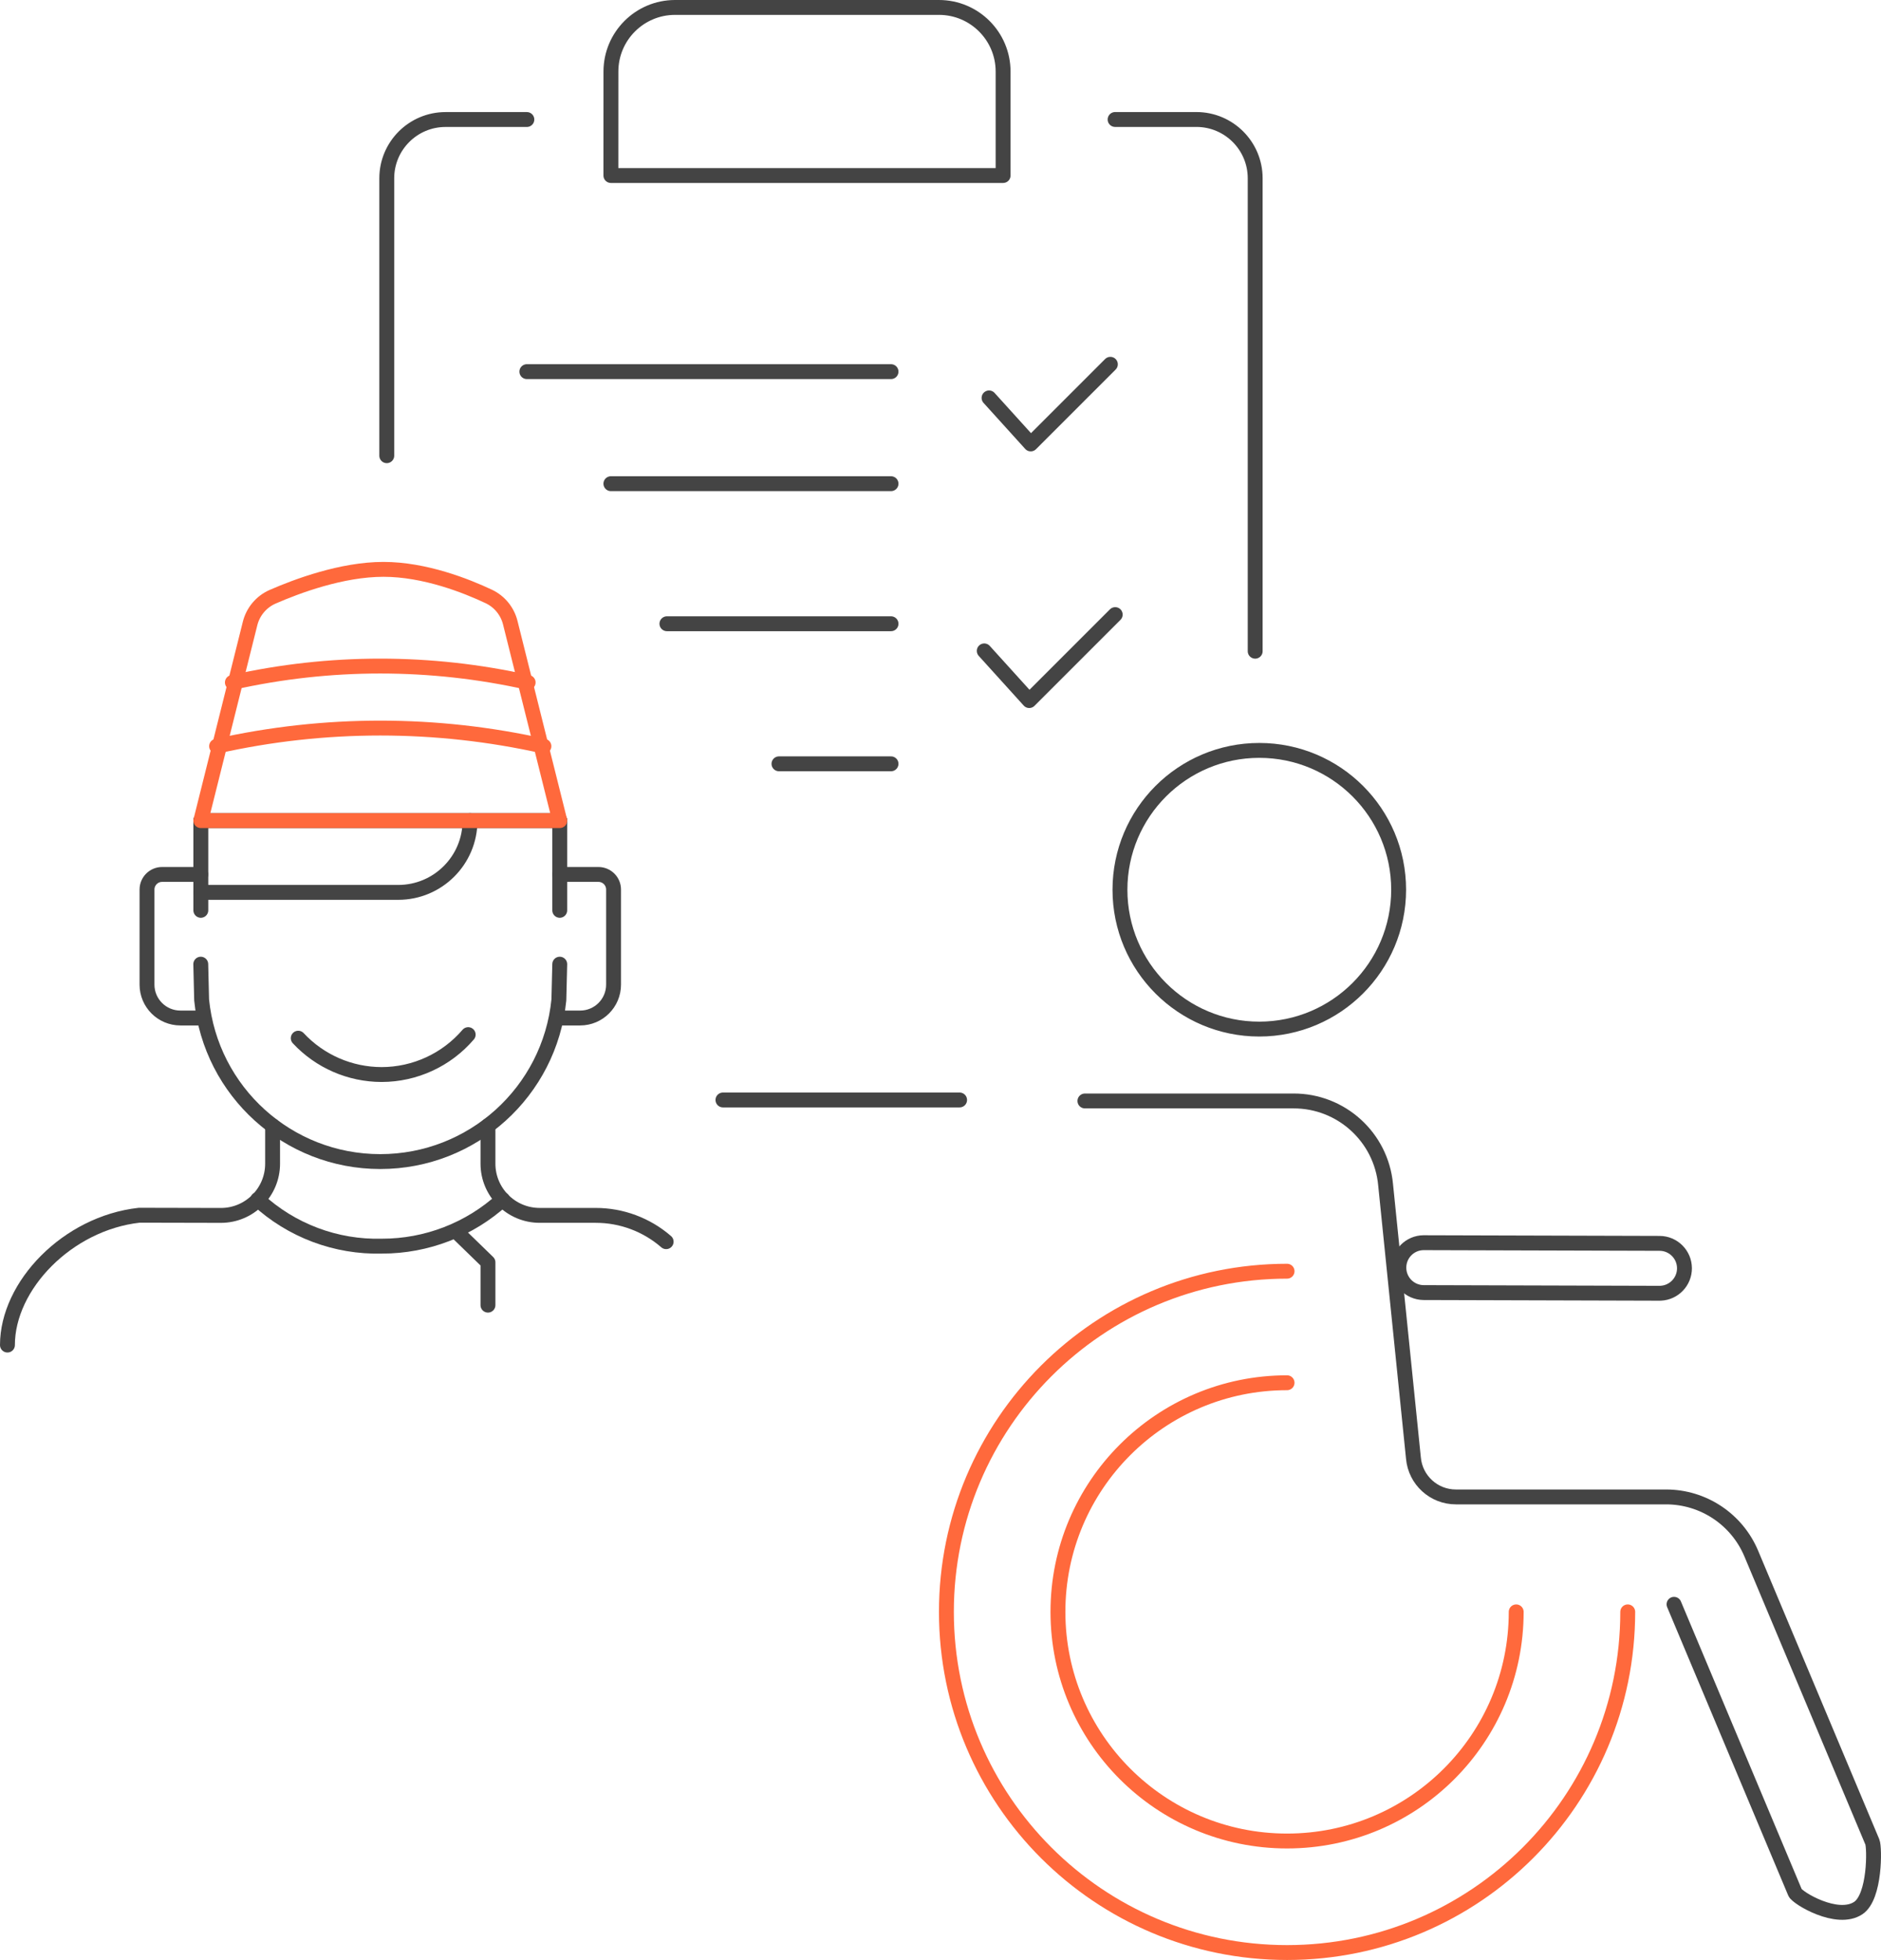 <?xml version="1.0" encoding="UTF-8"?>
<svg id="Layer_1" data-name="Layer 1" xmlns="http://www.w3.org/2000/svg" viewBox="0 0 252.745 263.358">
  <g id="Group_6170" data-name="Group 6170">
    <g id="Group_6166" data-name="Group 6166">
      <path id="Path_23565" data-name="Path 23565" d="M168.656,87.502V23.956c0-4.363-3.537-7.9-7.9-7.9h-10.923" fill="none" stroke="#444" stroke-linecap="round" stroke-linejoin="round" stroke-width="2"/>
      <line id="Line_584" data-name="Line 584" x1="97.14" y1="147.8" x2="128.939" y2="147.8" fill="none" stroke="#444" stroke-linecap="round" stroke-linejoin="round" stroke-width="2"/>
      <path id="Path_23566" data-name="Path 23566" d="M70.792,16.06h-10.923c-4.363,0-7.9,3.537-7.9,7.9h0V61.232" fill="none" stroke="#444" stroke-linecap="round" stroke-linejoin="round" stroke-width="2"/>
      <path id="Path_23567" data-name="Path 23567" d="M82.084,23.584h52.7V9.617c0-4.759-3.858-8.617-8.617-8.617h-35.462c-4.759,0-8.617,3.858-8.617,8.617l-.004,13.967Z" fill="none" stroke="#444" stroke-linecap="round" stroke-linejoin="round" stroke-width="2"/>
      <line id="Line_585" data-name="Line 585" x1="119.724" y1="49.936" x2="70.792" y2="49.936" fill="none" stroke="#444" stroke-linecap="round" stroke-linejoin="round" stroke-width="2"/>
      <line id="Line_586" data-name="Line 586" x1="119.724" y1="64.992" x2="82.084" y2="64.992" fill="none" stroke="#444" stroke-linecap="round" stroke-linejoin="round" stroke-width="2"/>
      <line id="Line_587" data-name="Line 587" x1="119.724" y1="83.812" x2="89.612" y2="83.812" fill="none" stroke="#444" stroke-linecap="round" stroke-linejoin="round" stroke-width="2"/>
      <line id="Line_588" data-name="Line 588" x1="119.724" y1="102.632" x2="104.668" y2="102.632" fill="none" stroke="#444" stroke-linecap="round" stroke-linejoin="round" stroke-width="2"/>
      <path id="Path_23568" data-name="Path 23568" d="M132.251,87.459l6.043,6.676,11.554-11.554" fill="none" stroke="#444" stroke-linecap="round" stroke-linejoin="round" stroke-width="2"/>
      <path id="Path_23569" data-name="Path 23569" d="M132.897,53.465l5.6,6.185,10.7-10.7" fill="none" stroke="#444" stroke-linecap="round" stroke-linejoin="round" stroke-width="2"/>
    </g>
    <g id="Group_6167" data-name="Group 6167">
      <path id="Path_23570" data-name="Path 23570" d="M65.566,175.369v-5.754l-4.172-4.053" fill="none" stroke="#444" stroke-linecap="round" stroke-linejoin="round" stroke-width="2"/>
      <path id="Path_23571" data-name="Path 23571" d="M40.074,139.499c2.895,3.11,6.951,4.878,11.2,4.883h0c4.475-.004,8.725-1.963,11.635-5.363" fill="none" stroke="#444" stroke-linecap="round" stroke-linejoin="round" stroke-width="2"/>
      <path id="Path_23572" data-name="Path 23572" d="M65.566,151.255v5.1c0,3.84,3.113,6.953,6.953,6.953h7.515c3.481-.005,6.847,1.25,9.475,3.534" fill="none" stroke="#444" stroke-linecap="round" stroke-linejoin="round" stroke-width="2"/>
      <path id="Path_23573" data-name="Path 23573" d="M1,180.733c0-7.99,8.051-16.372,17.714-17.445l10.962,.024c3.84,0,6.953-3.113,6.953-6.953h0v-5.1" fill="none" stroke="#444" stroke-linecap="round" stroke-linejoin="round" stroke-width="2"/>
      <path id="Path_23574" data-name="Path 23574" d="M67.534,161.17c-4.434,4.043-10.221,6.279-16.221,6.271h0c-6.165,.162-12.151-2.088-16.683-6.271" fill="none" stroke="#444" stroke-linecap="round" stroke-linejoin="round" stroke-width="2"/>
      <path id="Path_23575" data-name="Path 23575" d="M75.211,117.496h5.2c1.122,0,2.032,.91,2.032,2.032v12.772c0,2.478-2.009,4.487-4.487,4.487h-2.747" fill="none" stroke="#444" stroke-linecap="round" stroke-linejoin="round" stroke-width="2"/>
      <path id="Path_23576" data-name="Path 23576" d="M26.984,117.496h-5.2c-1.122,0-2.032,.91-2.032,2.032v12.772c0,2.478,2.009,4.487,4.487,4.487h2.747" fill="none" stroke="#444" stroke-linecap="round" stroke-linejoin="round" stroke-width="2"/>
      <line id="Line_589" data-name="Line 589" x1="26.984" y1="110.262" x2="26.984" y2="122.319" fill="none" stroke="#444" stroke-linecap="round" stroke-linejoin="round" stroke-width="2"/>
      <line id="Line_590" data-name="Line 590" x1="75.211" y1="122.319" x2="75.211" y2="110.262" fill="none" stroke="#444" stroke-linecap="round" stroke-linejoin="round" stroke-width="2"/>
      <path id="Path_23577" data-name="Path 23577" d="M75.211,129.553l-.118,4.808c-1.233,12.33-11.609,21.719-24,21.717h0c-12.391,.001-22.767-9.387-24-21.717l-.117-4.808" fill="none" stroke="#444" stroke-linecap="round" stroke-linejoin="round" stroke-width="2"/>
      <line id="Line_591" data-name="Line 591" x1="26.984" y1="110.262" x2="75.211" y2="110.262" fill="none" stroke="#444" stroke-linecap="round" stroke-linejoin="round" stroke-width="2"/>
      <path id="Path_23581" data-name="Path 23581" d="M26.984,119.907h26.525c5.327,0,9.645-4.318,9.645-9.645h0" fill="none" stroke="#444" stroke-linecap="round" stroke-linejoin="round" stroke-width="2"/>
      <path id="Path_23578" data-name="Path 23578" d="M26.984,110.262h48.227l-6.644-26.577c-.381-1.551-1.439-2.85-2.881-3.536-3.024-1.428-8.614-3.646-14.159-3.646-5.6,0-11.639,2.259-14.9,3.684-1.514,.667-2.633,1.998-3.029,3.605l-6.614,26.47Z" fill="none" stroke="#ff693c" stroke-linecap="round" stroke-linejoin="round" stroke-width="2"/>
      <path id="Path_23579" data-name="Path 23579" d="M29.104,100.265c14.48-3.248,29.5-3.248,43.981,0" fill="none" stroke="#ff693c" stroke-linecap="round" stroke-linejoin="round" stroke-width="2"/>
      <path id="Path_23580" data-name="Path 23580" d="M31.225,91.699c13.084-2.935,26.656-2.935,39.74,0" fill="none" stroke="#ff693c" stroke-linecap="round" stroke-linejoin="round" stroke-width="2"/>
    </g>
    <g id="Group_6169" data-name="Group 6169">
      <g id="Group_6168" data-name="Group 6168">
        <path id="Path_23582" data-name="Path 23582" d="M169.209,138.276c-10.341,0-18.723-8.383-18.723-18.723s8.383-18.723,18.723-18.723,18.722,8.382,18.723,18.722c-.012,10.336-8.387,18.712-18.723,18.724Z" fill="none" stroke="#444" stroke-linecap="round" stroke-linejoin="round" stroke-width="2"/>
        <path id="Path_23584" data-name="Path 23584" d="M145.777,147.933h28.015c6.423-.021,11.798,4.866,12.388,11.261l3.74,36.729c.264,2.959,2.747,5.224,5.718,5.216h28.209c5.014-.007,9.54,3.002,11.474,7.628l16.262,38.733c.319,.757,.378,7.357-1.885,8.876-2.836,1.9-8.2-1.364-8.5-2.078l-16.262-38.733" fill="none" stroke="#444" stroke-linecap="round" stroke-linejoin="round" stroke-width="2"/>
        <path id="Path_23585" data-name="Path 23585" d="M223.141,173.766c-.062,.003-.125,.006-.188,.005l-31.703-.091c-1.851-.034-3.324-1.561-3.29-3.412,.033-1.811,1.498-3.268,3.31-3.291l31.703,.09c1.851-.006,3.357,1.489,3.364,3.34,.006,1.795-1.402,3.276-3.195,3.36v-.001Z" fill="none" stroke="#444" stroke-linecap="round" stroke-linejoin="round" stroke-width="2"/>
      </g>
      <path id="Path_23586" data-name="Path 23586" d="M218.714,216.584c0,25.28-20.494,45.774-45.774,45.774s-45.774-20.494-45.774-45.774,20.494-45.774,45.774-45.774" fill="none" stroke="#ff693c" stroke-linecap="round" stroke-linejoin="round" stroke-width="2"/>
      <path id="Path_23587" data-name="Path 23587" d="M203.728,216.584c0,17.004-13.784,30.788-30.788,30.788-17.004,0-30.788-13.784-30.788-30.788,0-17.004,13.784-30.788,30.788-30.788h0" fill="none" stroke="#ff693c" stroke-linecap="round" stroke-linejoin="round" stroke-width="2"/>
    </g>
  </g>
</svg>